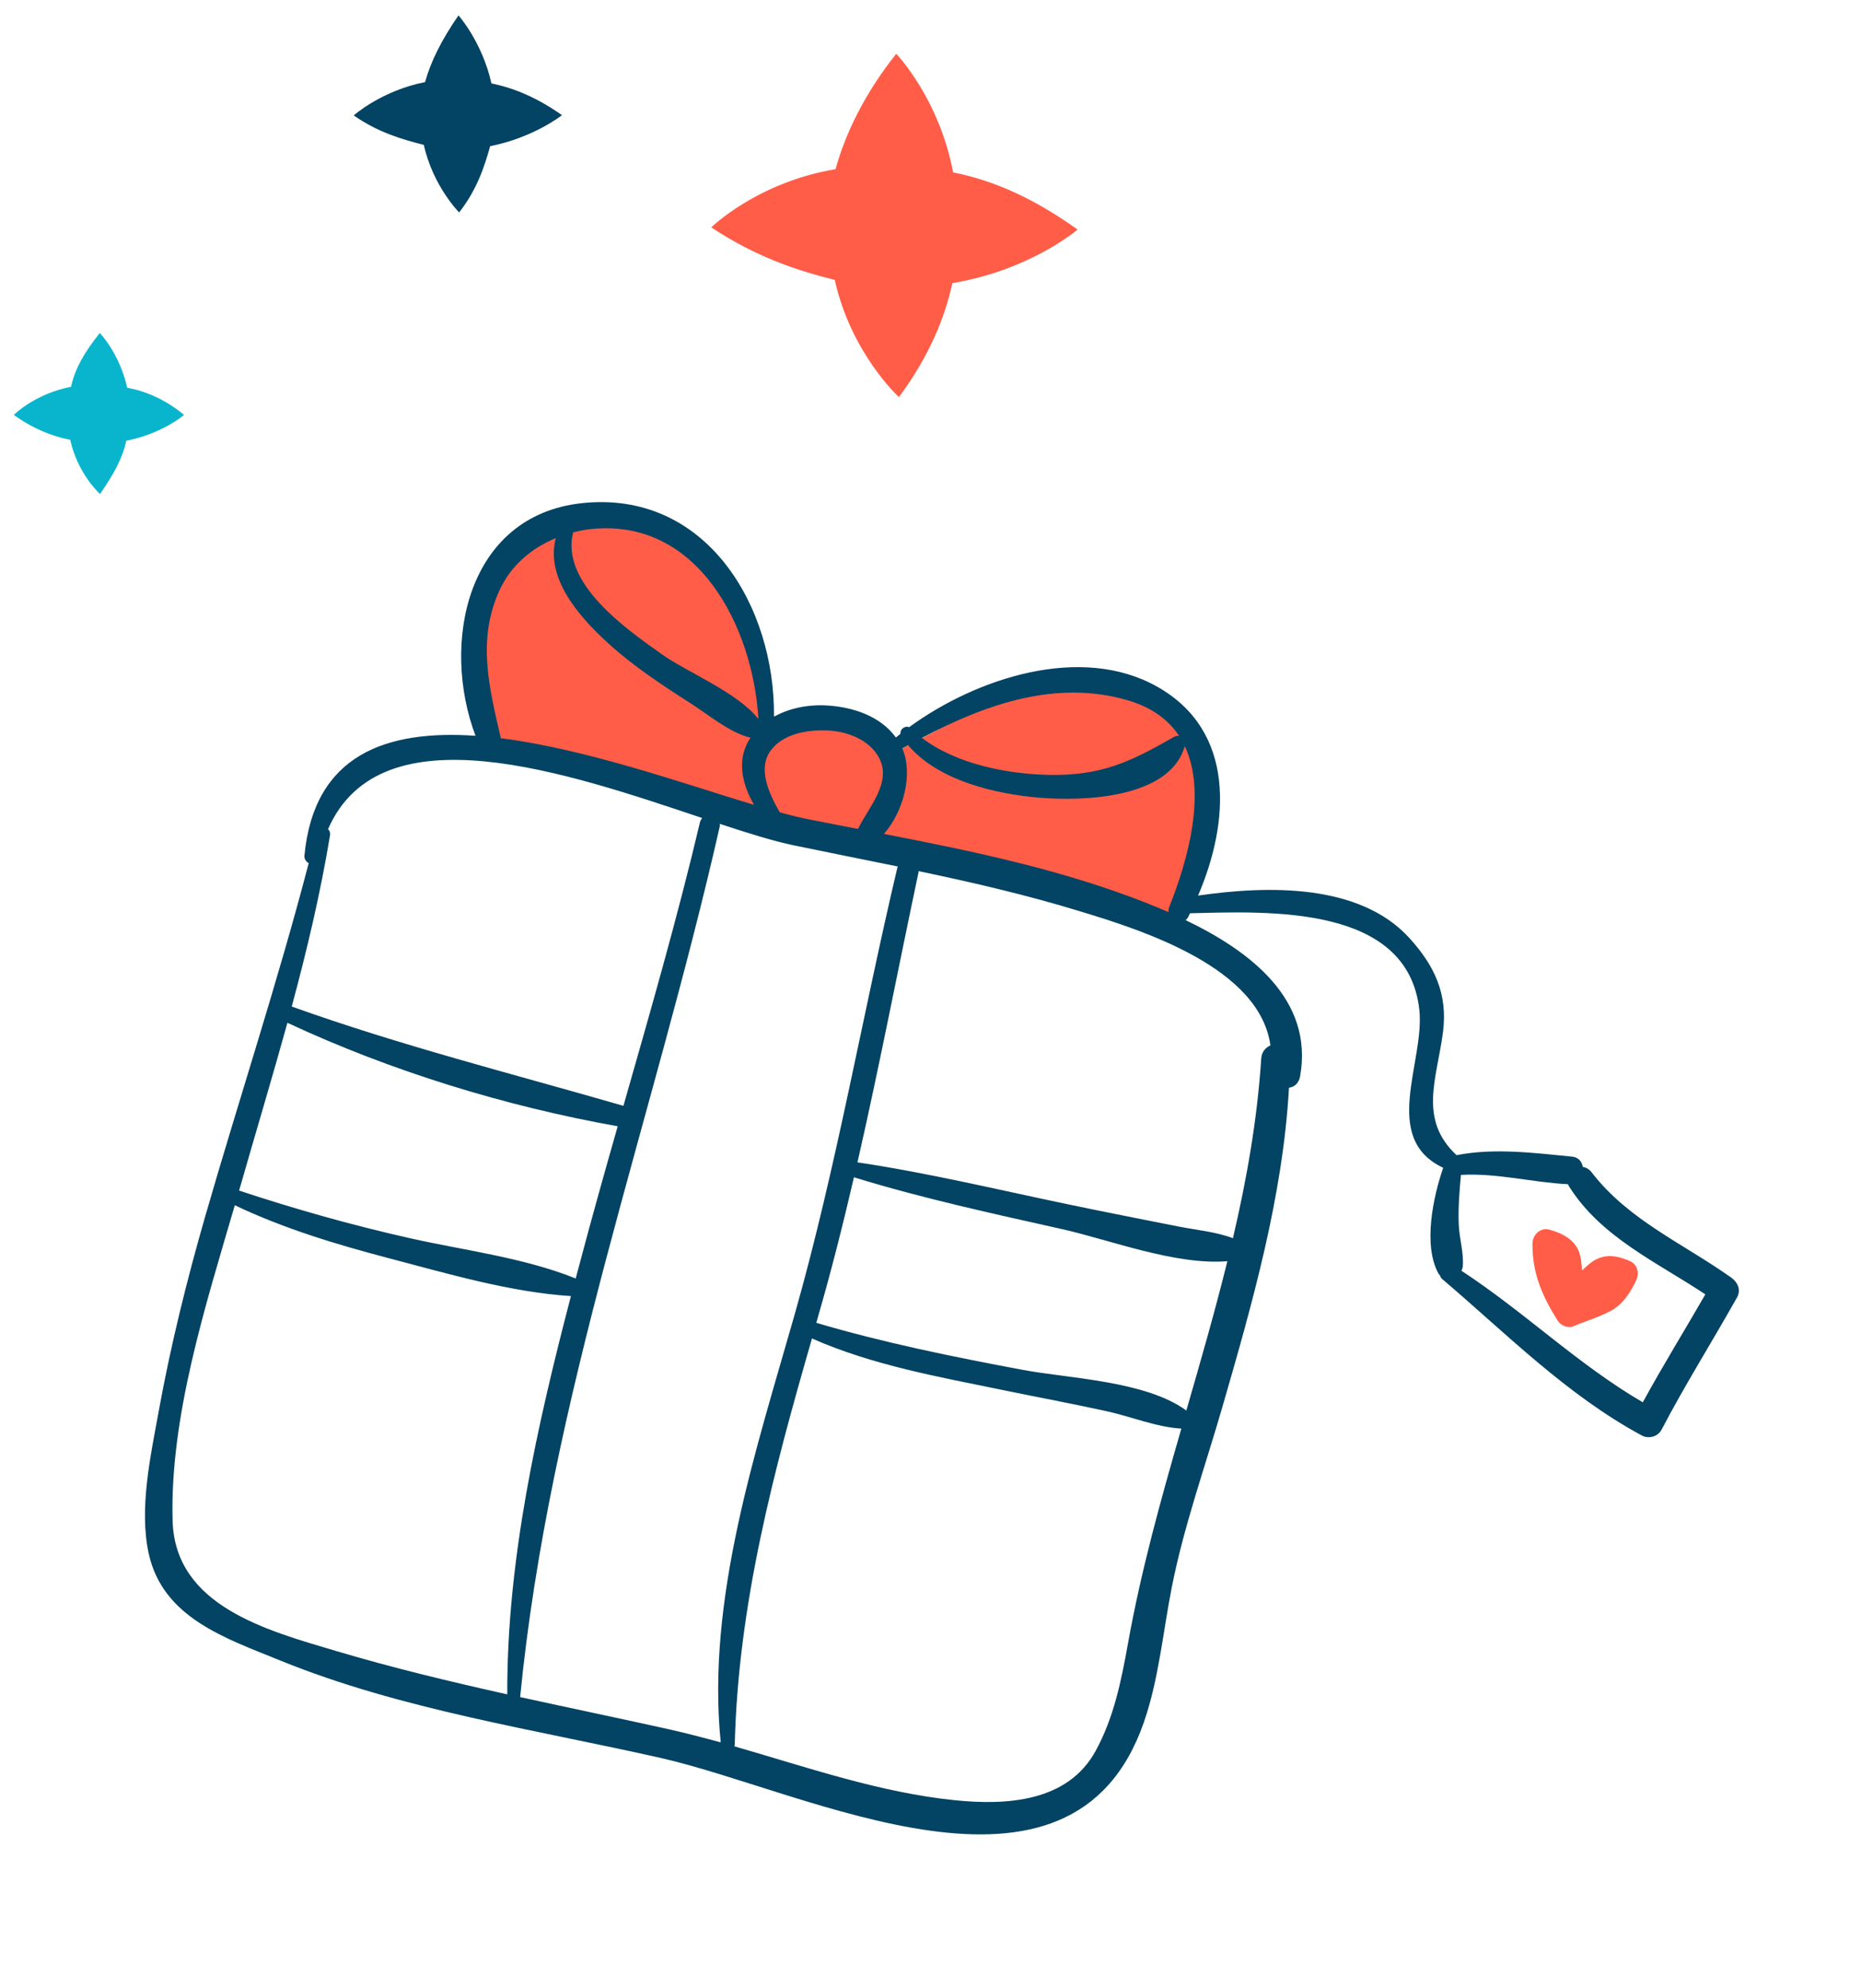 <svg width="221" height="236" viewBox="0 0 221 236" fill="none" xmlns="http://www.w3.org/2000/svg">
<path d="M55.847 79.287L59.475 87.658L77.167 94.242L108.783 101.462L140.797 109.234L141.255 100L142.965 92.511L140.637 84.636L130.315 80.496L119.14 82.557L107.144 88.869L100.46 84.899L91.915 85.08L90.213 79.006L85.746 66.478L73.159 60.811L65.657 61.791L59.887 63.951L57.04 70.395L55.847 79.287Z" fill="#FF5D47"/>
<path d="M205.586 151.683C199.84 147.603 193.407 144.887 189.007 139.182C188.718 138.804 188.35 138.608 187.965 138.545C187.854 137.934 187.461 137.407 186.729 137.328C182.216 136.883 177.466 136.272 172.99 137.145C172.99 137.145 172.99 137.145 172.976 137.154C168.406 132.906 170.634 128.079 171.357 122.559C171.95 118.044 170.37 114.666 167.361 111.36C161.44 104.871 150.564 105.13 142.274 106.329C146.008 97.644 146.798 86.791 137.399 81.515C128.355 76.432 115.945 80.506 107.96 86.337C107.459 86.123 106.866 86.586 106.93 87.124C106.747 87.27 106.564 87.415 106.392 87.563C104.568 85.039 101.351 83.955 98.269 83.763C96.113 83.619 93.818 84.031 91.913 85.091C92.046 71.968 83.861 58.143 69.077 59.741C55.433 61.226 52.326 76.363 56.468 87.358C45.893 86.626 37.303 89.577 36.155 101.558C36.117 101.998 36.346 102.312 36.66 102.471C32.987 116.581 28.399 130.432 24.36 144.446C22.174 152.051 20.269 159.733 18.852 167.526C17.902 172.782 16.486 179.092 17.661 184.459C19.355 192.102 26.798 194.5 33.319 197.161C47.621 202.983 63.553 205.337 78.546 208.736C95.904 212.675 127.282 229.204 135.847 204.454C137.619 199.323 138.11 193.725 139.16 188.417C140.588 181.175 143.14 174.053 145.184 166.964C148.739 154.685 152.35 141.994 153.071 129.142C153.69 129.059 154.237 128.636 154.391 127.798C156.033 118.635 148.392 112.888 140.807 109.249C140.905 109.146 141.004 109.044 141.086 108.901C141.172 108.746 141.233 108.585 141.319 108.43C150.764 108.194 167.15 107.41 168.547 119.86C169.239 126.027 163.899 135.119 171.384 138.648C170.197 142.093 168.961 147.832 170.828 151.213C170.883 151.301 170.946 151.353 171.004 151.428C171.055 151.589 171.132 151.744 171.279 151.865C178.922 158.373 186.048 165.611 194.965 170.428C195.799 170.88 196.898 170.557 197.327 169.72C200.124 164.374 203.339 159.274 206.291 154.013C206.775 153.101 206.339 152.216 205.586 151.683ZM133.879 83.13C136.812 83.974 138.769 85.481 140.024 87.376C139.832 87.344 139.625 87.372 139.438 87.479C134.287 90.43 130.772 92.133 124.563 91.999C119.634 91.896 113.583 90.738 109.483 87.608C116.993 83.637 125.375 80.664 133.879 83.13ZM107.846 88.481C111.445 92.706 118.229 94.268 123.419 94.705C128.523 95.135 138.903 94.862 140.698 88.589C143.304 94.097 141.076 102.103 138.849 107.692C138.762 107.909 138.742 108.104 138.761 108.295C137.908 107.926 137.063 107.571 136.249 107.248C126.215 103.273 115.564 101.065 104.967 99.007C107.292 96.383 108.479 91.842 107.147 88.857C107.375 88.735 107.615 88.615 107.846 88.481ZM91.519 89.116C93.002 87.111 95.837 86.636 98.181 86.722C100.513 86.806 103.135 87.754 104.33 89.859C106.013 92.837 103.175 95.792 101.888 98.416C99.911 98.039 97.948 97.653 95.973 97.265C94.97 97.06 93.831 96.788 92.597 96.444C91.319 94.207 89.944 91.25 91.519 89.116ZM70.009 62.834C82.929 61.346 89.452 74.568 90.062 85.367C87.606 82.213 81.579 79.802 78.609 77.69C74.37 74.677 66.532 69.246 68.062 63.2C68.698 63.046 69.343 62.906 70.009 62.834ZM59.331 70.058C60.673 67.135 63.134 65.067 66.004 63.889C64.762 68.618 68.681 73.141 72.221 76.368C75.233 79.113 78.681 81.372 82.108 83.563C84.149 84.864 86.639 86.992 89.13 87.585C89.127 87.597 89.115 87.594 89.113 87.606C87.43 90.102 88.093 93.059 89.547 95.56C81.194 93.042 69.687 88.943 59.478 87.646C58.096 81.708 56.616 75.921 59.331 70.058ZM83.388 97.121C83.27 97.256 83.182 97.423 83.124 97.622C80.451 108.943 77.225 120.113 74.034 131.291C60.813 127.474 47.616 124.149 34.646 119.503C36.453 112.797 38.057 106.044 39.192 99.159C39.238 98.846 39.13 98.609 38.955 98.444C45.239 84.07 67.506 91.811 83.388 97.121ZM28.509 140.955C30.373 134.436 32.329 127.951 34.131 121.431C46.391 127.16 60.04 131.349 73.355 133.717C71.792 139.195 70.249 144.69 68.793 150.192C68.647 150.72 68.511 151.262 68.365 151.79C62.192 149.308 55.169 148.465 48.686 147.009C41.81 145.464 35.079 143.565 28.393 141.353C28.423 141.223 28.467 141.083 28.509 140.955ZM40.002 196.044C31.687 193.572 20.765 190.691 20.497 180.531C20.159 168.211 24.418 154.982 27.883 143.094C33.681 145.852 39.868 147.726 46.062 149.353C53.059 151.187 60.566 153.413 67.8 153.88C63.783 169.283 60.181 185.217 60.241 201.165C53.458 199.653 46.688 198.032 40.002 196.044ZM79.321 205.285C73.477 203.988 67.615 202.774 61.768 201.489C65.245 166.001 77.614 132.757 85.465 98.156C85.495 98.026 85.481 97.923 85.47 97.808C88.841 98.927 91.865 99.867 94.277 100.368C98.384 101.219 102.512 102.037 106.622 102.876C106.614 102.911 106.585 102.93 106.577 102.965C102.391 120.636 99.365 138.435 94.404 155.941C89.808 172.122 83.872 189.792 85.588 206.866C83.515 206.305 81.428 205.754 79.321 205.285ZM133.95 195.131C133.156 199.538 132.282 203.914 130.115 207.871C126.785 213.967 119.492 214.359 113.358 213.731C104.438 212.816 95.843 209.819 87.207 207.335C87.22 207.276 87.248 207.208 87.253 207.134C87.663 190.496 91.84 174.78 96.427 158.909C103.579 162.088 111.587 163.493 119.184 165.054C123.244 165.894 127.323 166.65 131.372 167.538C134.281 168.164 137.291 169.438 140.29 169.612C137.855 178.032 135.499 186.484 133.95 195.131ZM140.881 167.465C136.012 163.922 126.965 163.676 121.401 162.63C113.151 161.082 104.987 159.43 96.938 157.056C96.988 156.893 97.037 156.73 97.078 156.552C98.699 150.987 100.103 145.386 101.41 139.774C109.482 142.266 117.871 144.082 126.104 145.925C131.802 147.201 139.575 150.236 145.754 149.739C144.283 155.687 142.586 161.583 140.881 167.465ZM150.868 124.114C150.297 124.37 149.829 124.886 149.777 125.66C149.304 132.933 148.05 140.015 146.415 147.01C144.367 146.23 142.071 146.043 139.93 145.616C135.538 144.75 131.158 143.887 126.777 142.974C118.506 141.247 110.196 139.25 101.827 138C104.436 126.576 106.635 115.085 109.076 103.573C109.09 103.514 109.074 103.473 109.073 103.423C115.554 104.778 122.002 106.276 128.348 108.224C135.845 110.497 149.582 114.905 150.868 124.114ZM195.088 166.491C187.406 162.019 180.989 155.728 173.556 150.876C173.635 150.695 173.705 150.499 173.715 150.289C173.826 148.706 173.306 147.042 173.234 145.442C173.148 143.465 173.306 141.456 173.492 139.491C177.799 139.253 181.93 140.383 186.195 140.597C186.239 140.682 186.27 140.763 186.325 140.851C190.134 146.895 196.729 149.835 202.517 153.675C200.05 157.962 197.454 162.156 195.088 166.491Z" fill="#034363"/>
<path d="M193.631 149.763C192.395 149.207 191.182 148.88 189.867 149.377C189.073 149.682 188.476 150.269 187.87 150.841C187.831 150.134 187.769 149.422 187.55 148.736C187.035 147.16 185.46 146.389 183.976 145.987C182.903 145.705 181.991 146.631 181.986 147.64C181.95 151.135 183.129 153.861 184.965 156.773C185.32 157.353 186.18 157.749 186.845 157.465C188.328 156.831 189.906 156.381 191.333 155.609C192.745 154.847 193.637 153.405 194.305 152.012C194.68 151.249 194.491 150.159 193.631 149.763Z" fill="#FF5D47"/>
<path d="M21.856 49.261C21.856 49.261 19.331 51.472 14.997 52.328C14.556 54.413 13.476 56.34 11.879 58.653C11.879 58.653 9.248 56.318 8.335 52.217C6.13 51.796 3.803 50.828 1.643 49.257C1.643 49.257 4.107 46.772 8.441 45.916C8.882 43.83 9.962 41.904 11.848 39.534C11.848 39.534 14.19 41.925 15.103 46.027C17.308 46.448 19.635 47.416 21.856 49.261Z" fill="#09B5CC"/>
<path d="M66.739 13.672C66.739 13.672 63.408 16.328 58.206 17.355C57.537 19.771 56.64 22.518 54.526 25.219C54.526 25.219 51.423 22.121 50.328 17.199C47.773 16.562 44.868 15.708 42.008 13.704C42.008 13.704 45.278 10.774 50.48 9.747C51.149 7.331 52.396 4.801 54.449 1.826C54.449 1.826 57.263 4.982 58.358 9.904C61.202 10.484 63.879 11.668 66.739 13.672Z" fill="#034363"/>
<path d="M127.967 27.253C127.967 27.253 122.4 32.063 113.092 33.616C112.21 37.787 110.233 42.459 106.75 47.144C106.75 47.144 101.077 41.984 99.13 33.234C94.659 32.119 89.776 30.514 84.468 26.995C84.468 26.995 89.913 21.638 99.221 20.085C100.392 15.857 102.658 11.128 106.43 6.386C106.43 6.386 111.525 11.66 113.183 20.467C118.233 21.468 122.948 23.677 127.967 27.253Z" fill="#FF5D47"/>
</svg>
